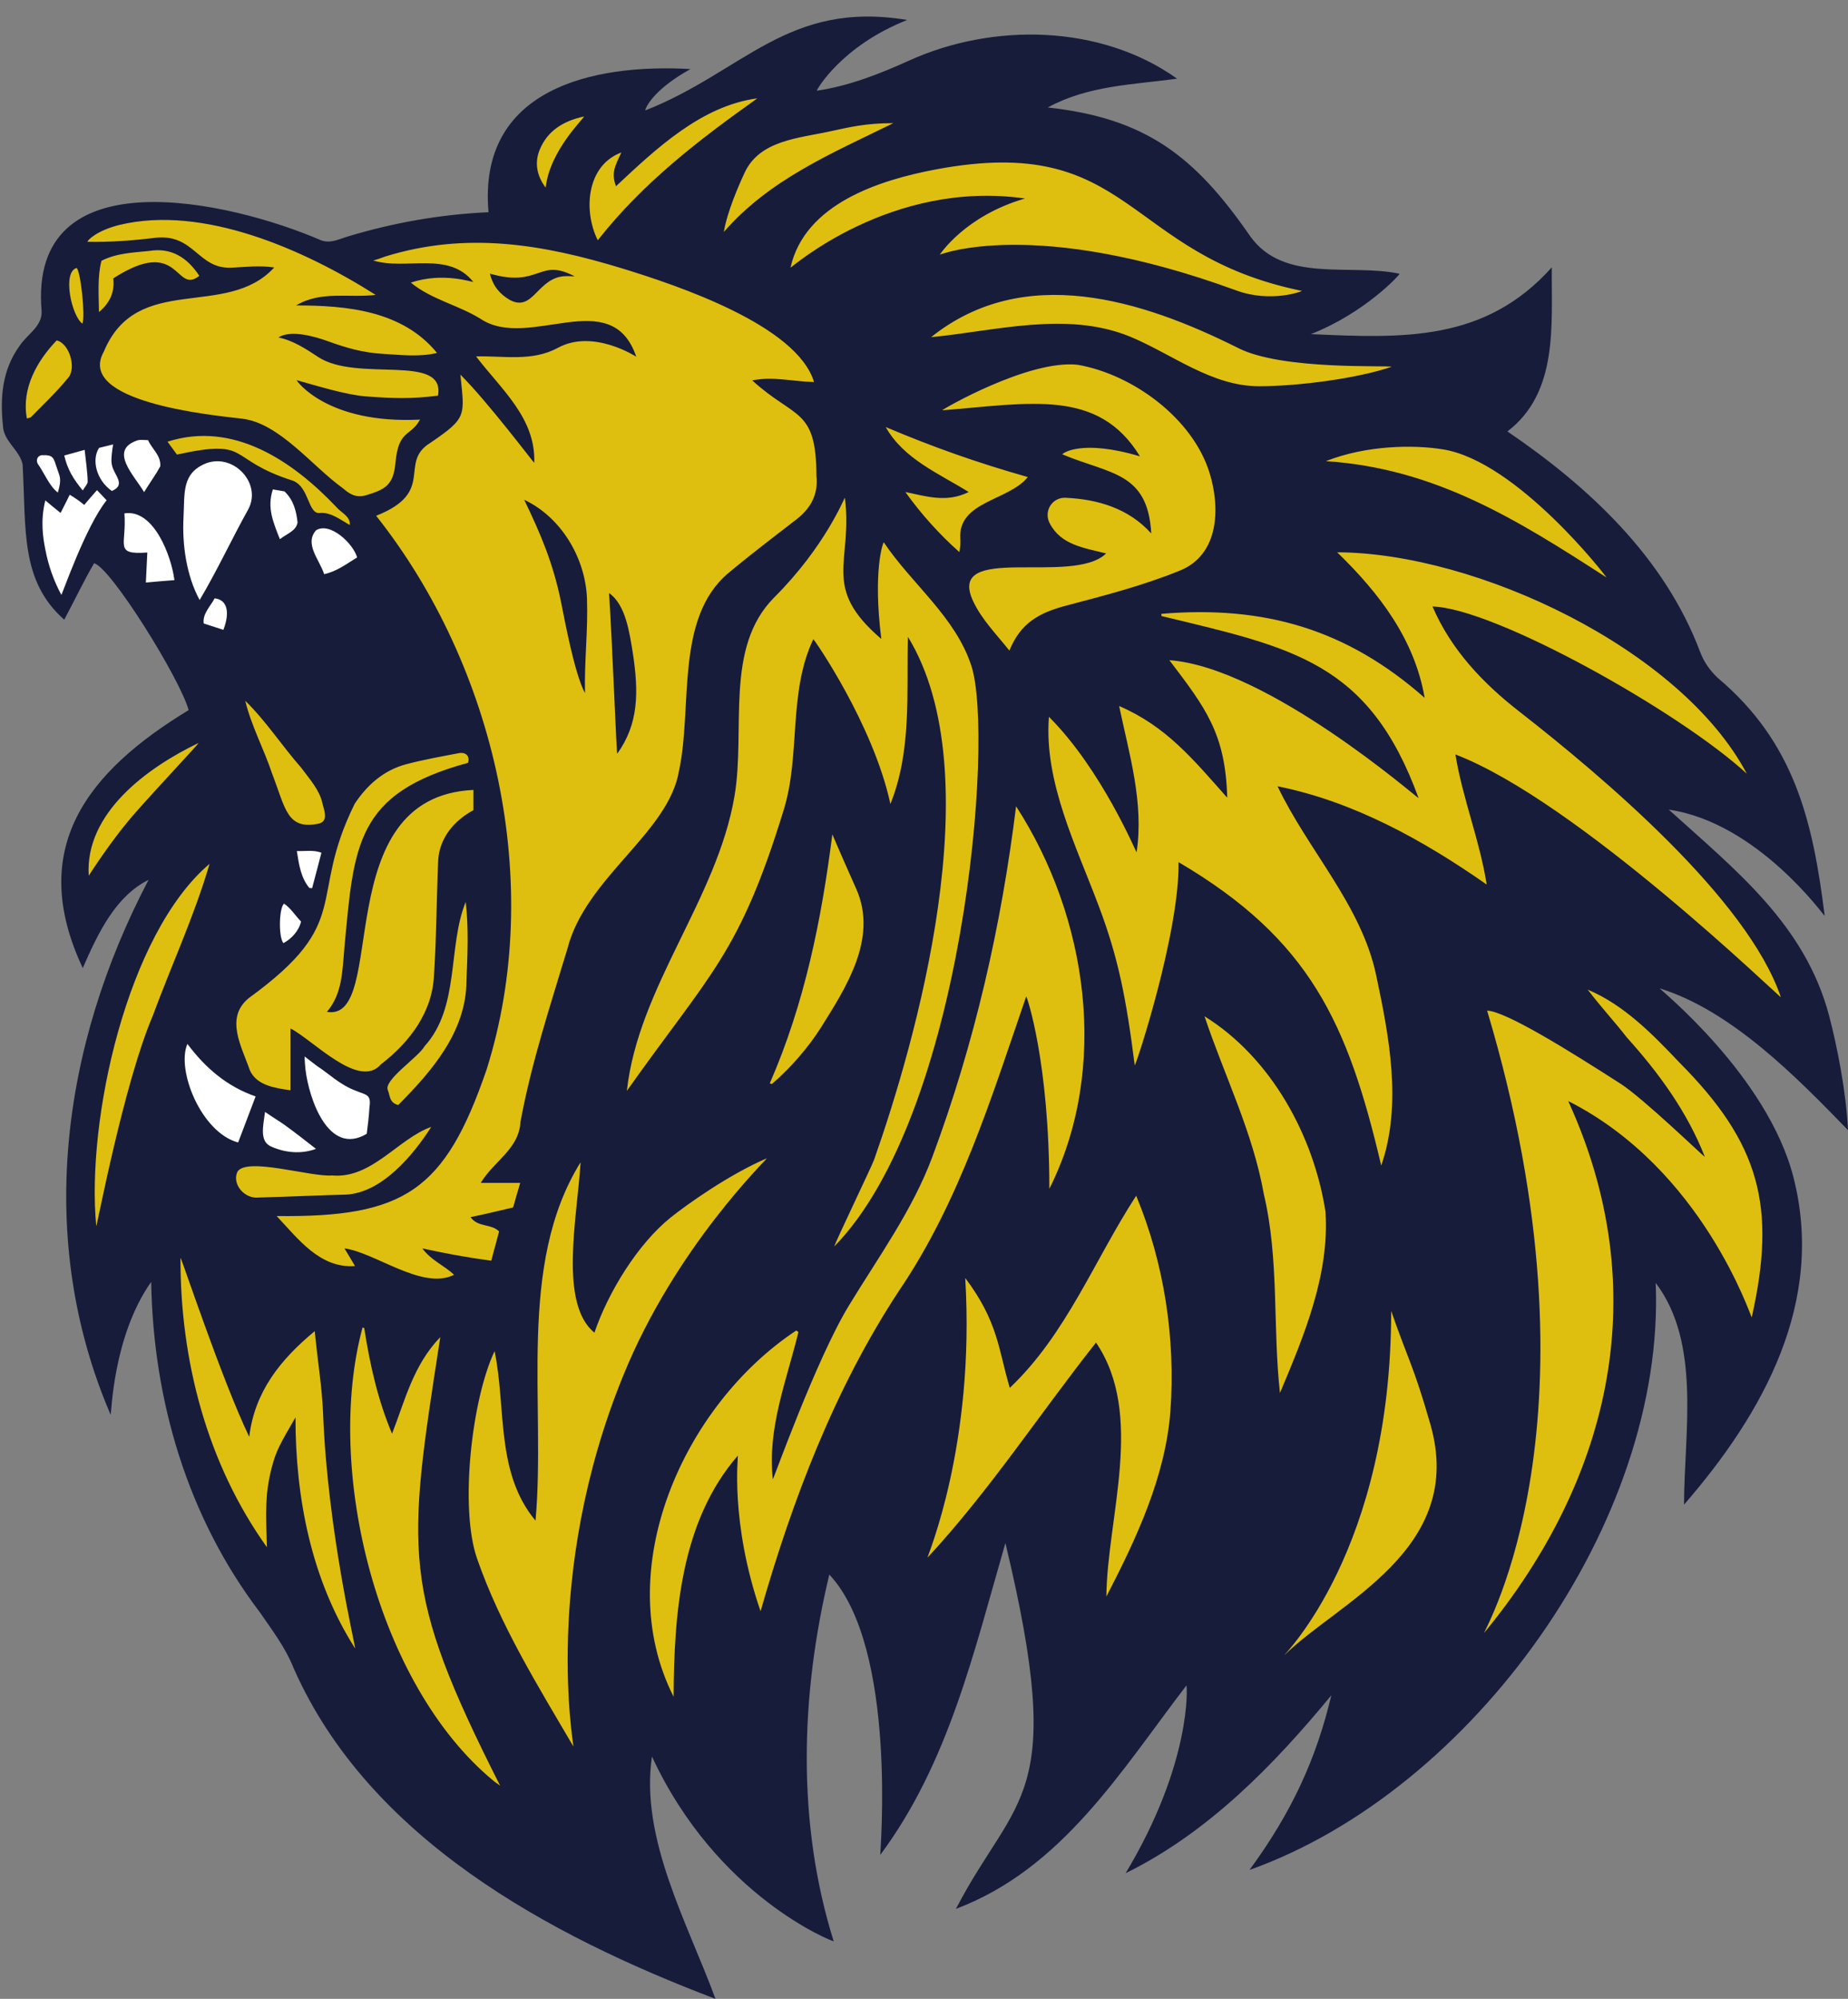 <?xml version="1.0" encoding="UTF-8"?>
<!DOCTYPE svg PUBLIC '-//W3C//DTD SVG 1.0//EN'
          'http://www.w3.org/TR/2001/REC-SVG-20010904/DTD/svg10.dtd'>
<svg height="1910.2" preserveAspectRatio="xMidYMid meet" version="1.0" viewBox="116.0 37.0 1766.2 1910.2" width="1766.2" xmlns="http://www.w3.org/2000/svg" xmlns:xlink="http://www.w3.org/1999/xlink" zoomAndPan="magnify"
><rect x="116.0" y="37.0" width="1766.2" height="1910.2" fill="#808080" stroke="none"/><g
  ><g id="change1_1"
    ><path d="M 1670.801 917.398 C 1731.102 961.398 1791.102 1005.699 1851.398 1049.699 C 1850 1041.898 1848.102 1034.398 1845.801 1027.102 C 1851.199 1031.301 1856.602 1035.602 1862 1039.801 C 1854.5 1029 1846.699 1018.398 1839.199 1007.5 C 1821.5 961.102 1791.398 919.5 1757.801 882.5 C 1717.301 837.801 1671.398 798.5 1630 754.699 C 1681.801 766.5 1732.199 784.801 1779.199 809.301 C 1792.898 818 1806.301 827 1819.5 836.102 C 1824.898 803.102 1804.398 774 1782.301 747.102 C 1769.801 729.898 1755.5 713.398 1742.5 696.699 C 1726.699 674.301 1712.102 650.801 1697.102 627.699 C 1675 590.301 1653.602 552.398 1622.898 521.801 C 1604.301 503.398 1583.102 488.398 1560.301 475.398 C 1551.398 467.199 1542.602 458.699 1534.602 449.5 C 1531.801 446.199 1528.699 442.398 1529 438 C 1529.199 433.301 1533.5 429.801 1536.801 426.5 C 1555.398 408.801 1565 382 1561.801 356.301 C 1483.602 380.5 1398.199 380.5 1320 355.801 C 1331.102 351.801 1341.898 346.898 1352.301 341.199 C 1377.5 337.699 1400.801 328 1418.398 309.699 C 1399.102 309.699 1379.102 309.5 1360 306.602 C 1332.5 298.801 1307.301 284 1282.801 267.102 C 1274.801 257.699 1267.5 247.602 1259.5 238.102 C 1217.801 188 1154.5 156.199 1089.5 152.898 C 1093 138.102 1109.301 130.301 1123.602 124.699 C 1146.199 115.801 1168.602 107 1191.199 98.102 C 1136.102 80.898 1075.398 82.301 1021 101.602 C 999.801 109.102 979.301 119.5 957.699 126.102 C 937.898 132.199 917.199 135.301 896.5 138.102 C 891.301 138.801 885.699 139.5 881.699 136.199 C 877 132.699 876.801 125.102 879.301 120 C 881.898 114.602 886.801 111.102 891.801 107.301 C 905.699 96.898 919.801 86.301 933.699 76 C 929.199 68.898 918.898 71.102 911.102 74.102 C 843.801 100 778.602 131.301 716.199 167.602 C 711.699 148.301 722.801 126.602 738.102 116.301 C 714.602 116.5 690.301 116.801 668.699 126.398 C 638.301 139.801 618.102 169.699 608.199 201.301 C 602.602 219.699 600 238.699 598.801 258 C 543 258 487 262 432.602 280.398 C 392.102 261.602 349.301 247.898 305.199 240.102 C 277.199 235.199 247.5 232.301 220.5 241.5 C 193.398 250.398 169.398 273.801 167.301 302.199 C 166.102 317.699 171.102 334.5 164.898 348.801 C 161.102 357.5 153.398 364.102 147.199 371.602 C 132.102 390 126 415.602 131.398 438.898 C 134.5 452.602 141.301 465 144.602 478.398 C 149.801 499.398 147 521.199 148.398 542.699 C 150.301 571.199 160.199 599.199 176.199 623 C 185.898 600.199 195.5 577.301 205.199 554.301 C 249.5 606.102 287.102 663.801 316.5 725.199 C 235.801 750.602 180 838.699 191.301 922.5 C 207.801 883.199 247.801 854.898 290.398 852.602 C 246.102 911.898 218.398 983.199 205.398 1056.199 C 190.602 1138.602 193.898 1223.301 206.102 1306.199 C 219.801 1271.398 235.301 1234.199 267.102 1214.898 C 268.699 1353.301 315.102 1490.602 398 1601.398 C 417.801 1628 440.801 1653.898 470.5 1668 C 471.398 1669.199 472.102 1670.398 473.102 1671.801 C 498.301 1707.602 532.699 1735.398 566.602 1762.898 C 622.398 1808.102 678.398 1853.5 734.199 1898.699 C 687.102 1821.301 675.301 1723.301 702.699 1636.898 C 750.699 1688.199 798.699 1739.801 847 1791.102 C 832.602 1679 862.801 1561.801 929.398 1470.5 C 971.102 1536.602 981.898 1616.898 992 1694.398 C 1021.898 1602.801 1053 1508.898 1113.699 1433.801 C 1135.102 1542.102 1156.5 1655.801 1123.102 1761 C 1163.102 1677 1222.398 1602.301 1295.199 1544.199 C 1298.5 1600.898 1293.801 1658.102 1280.801 1713.5 C 1324.801 1655.398 1383.699 1608.5 1450.102 1578.602 C 1452.898 1632.699 1444.199 1687.398 1424.699 1738 C 1499.602 1661 1575.398 1582.898 1627.398 1488.898 C 1679.398 1395 1705.602 1281.699 1674.699 1178.898 C 1746.301 1229 1781.602 1325.301 1759.398 1409.801 C 1770.199 1381.801 1781.102 1353.801 1791.898 1326 C 1805.102 1292.102 1818.301 1257.301 1820.102 1221 C 1824.602 1135.801 1766.199 1060.199 1703.102 1002.801 C 1669.699 972.199 1631.301 939.699 1625.398 894.699 C 1628.199 892.801 1631.301 891.199 1634.301 890.199 C 1645.898 899 1658.602 908.199 1670.801 917.398" fill="#debf10"
    /></g
    ><g id="change2_1"
    ><path d="M 297.398 637.898 C 309.102 653.699 331.199 656.602 350.898 657.699 C 352.199 657.801 353.699 657.801 354.699 657 C 355.801 656.102 356.102 654.602 356.301 653.199 C 359.699 627 356.5 599.301 366.801 575 C 368.398 571.301 371.602 567.102 375.398 568.301 C 377.199 568.898 378.398 570.5 379.5 571.898 C 396.898 594.102 425.801 603.102 452.801 610.898 C 458 612.398 464.602 613.602 468.102 609.398 C 469.602 607.602 470.102 605.102 470.5 602.699 C 472.102 593 473 583.301 473 573.5 C 473 564.602 472 554.898 465.699 548.5 C 453.199 535.801 429.398 545.102 415.398 534.102 C 405.301 526.102 404.102 510.398 394.102 502.301 C 385.301 495.199 372.5 496.199 362.398 491.102 C 357 488.301 352.602 483.898 347.602 480.301 C 332.102 469.199 310.398 467.699 293.5 476.398 C 291 477.699 288.398 479.199 285.602 478.801 C 283.602 478.5 282 477.199 280.5 475.898 C 274.199 470.5 268.801 464 264.699 456.801 C 263 453.898 261.398 450.801 258.602 449 C 255.898 447.301 252.602 447.102 249.398 447 C 217.602 445.898 185.699 448.699 151.398 454.898 C 140.801 464.398 146.602 481.398 148.801 495.398 C 150.801 507.898 149.102 520.602 149 533.199 C 148.699 562.898 157.398 592.5 173.5 617.398 C 182.301 594.602 193.699 572.898 207.5 552.801 C 224.301 559 233.801 576.301 240.801 592.801 C 244.801 602.199 250.5 613.398 260.699 613.801 C 264.801 613.898 268.801 612.102 272.898 612.301 C 285.398 612.602 290 628 297.398 637.898" fill="#fff"
    /></g
    ><g id="change2_2"
    ><path d="M 394 892.699 C 389.699 895.301 383.801 893 379.5 895.602 C 375.898 897.801 374.898 902.5 374.199 906.602 C 371.5 923.102 369.301 941.602 379.102 955.199 C 402.102 940.898 412.301 913.199 420.199 887.301 C 424.199 874 428.102 860.699 431.801 847.301 C 432.301 845.5 432.699 843.199 431.301 842 C 430.5 841.301 429.398 841.102 428.301 840.898 C 420.699 839.898 411.898 835.5 403 840.301 C 393.699 845.398 388.898 857.5 392.102 867.602 C 393.5 872 396.199 875.898 397.398 880.301 C 398.602 884.699 397.898 890.301 394 892.699" fill="#fff"
    /></g
    ><g id="change2_3"
    ><path d="M 478.898 1081.699 C 470.5 1073.398 459.898 1067.699 449.699 1061.699 C 432.301 1051.5 415.5 1040.102 399.602 1027.602 C 400.398 1051.102 402.801 1074.602 406.699 1097.801 C 357.398 1077.199 312.801 1045.699 279.602 1018.801 C 281.398 1041.898 283.301 1065.199 291.199 1087 C 299.102 1108.801 313.801 1129 334.898 1138.398 C 352.5 1146.199 372.5 1145.801 391.699 1144.102 C 420.898 1141.5 449.801 1136 477.898 1127.898 C 481.801 1126.801 485.898 1125.5 488.602 1122.5 C 490.801 1120 491.801 1116.699 492.199 1113.398 C 493.398 1101.602 487.301 1090 478.898 1081.699" fill="#fff"
    /></g
    ><g id="change3_1"
    ><path d="M 1882.199 1117 C 1880.301 1079.102 1871.602 1036 1864.102 1007.5 C 1841 920.398 1774.898 868.602 1710.898 810.699 C 1795.898 823.199 1859.398 912.602 1859.898 912.199 C 1848.602 821.102 1830.898 746.5 1757.699 684.801 C 1750.199 677.699 1744.5 669.699 1740.801 659.801 C 1706.699 569.398 1634.602 502.301 1556.699 449.301 C 1605.699 411.898 1598.602 347.102 1599.102 292.5 C 1535.301 363.801 1456.898 360.301 1368.898 356.301 C 1420.898 335.801 1454.102 299.301 1453.602 298.602 C 1406.301 288.5 1343.199 308 1310.898 262.801 C 1257.898 186.102 1211.102 150 1117.398 139.699 C 1156 118.699 1198.102 118 1241 112.199 C 1168 60.199 1064.898 58.5 984.602 95 C 956.602 107.699 927.199 119.199 896.602 123.699 C 896.398 123 919.898 81.102 983 56.102 C 868.801 37 826.398 105.699 732.801 142.5 C 732.301 141.801 738.199 123.898 775.898 103 C 681.301 97.602 572.5 122.5 582.898 239.801 C 537 241.898 492.699 249.699 448.699 262.898 C 440.5 265.301 432 270 423 266.699 C 336.801 229.301 142.602 184.5 155.801 334.5 C 156.301 349.301 141.699 356.602 134.602 367.699 C 118.102 390.5 116 416.699 118.801 443.699 C 119.301 458.801 134.602 466.801 137.602 480.699 C 141.102 543.102 135.199 592 177.398 629.199 C 188.898 607.5 196.199 592 205.898 575.301 C 221.398 578.602 287.801 685 296.301 715.602 C 199.301 774.5 141.398 847.898 195.102 962.102 C 209.898 928.199 226.602 893.398 258 877.801 C 174.699 1036.5 149.5 1221 221.699 1388.898 C 222.602 1388.898 223.602 1314.301 260.5 1262 C 262.398 1375.199 295.102 1486.602 364.301 1577.699 C 376.102 1594.898 388.801 1611.398 396.602 1631.102 C 468.398 1793.801 640.5 1886.699 799.801 1947.199 C 773.398 1875.199 727.5 1794 739.102 1715.602 C 801.5 1850 912.398 1892.602 912.801 1892.199 C 877.301 1779 881 1656.801 908.602 1541.699 C 974.301 1611.602 956.898 1809.398 957.301 1809.602 C 1022.699 1721.801 1047 1614.699 1076.898 1511.602 C 1136.199 1758.301 1087.301 1750.301 1029.602 1861.199 C 1131.301 1822.801 1187.102 1729.602 1249.898 1647.699 C 1250.602 1647.898 1255.301 1721.398 1191.801 1827.102 C 1270.398 1788.5 1333.301 1724 1388.398 1657.102 C 1374 1717.801 1350.699 1768.699 1310.199 1824 C 1523.5 1748 1708 1491.602 1698.398 1263 C 1742.199 1320.699 1725.5 1406.801 1725.5 1474.898 C 1801.5 1387.301 1860.602 1280.898 1830 1161.801 C 1805 1064.801 1701.699 982 1702.199 981.5 C 1771.102 1002.898 1833.301 1066.602 1882.199 1117 Z M 1494.801 466.398 C 1565.699 477.5 1651.602 588.301 1651.301 588.801 C 1566.102 533.699 1487.699 484.5 1383.199 477.699 C 1422 462.398 1467.199 461.898 1494.801 466.398 Z M 1446 387.5 C 1412.301 399 1355.398 406.102 1319.398 406.102 C 1273.699 406.102 1236.301 375.301 1195.602 358.5 C 1135.102 334 1067.5 353.301 1005.898 359.199 C 1094.602 288.301 1206.699 323.199 1299.398 369.602 C 1341.301 391 1442.699 385.898 1446 387.5 Z M 951.398 1145.301 C 990.5 1034.199 1064.602 777.801 983.699 645.5 C 982.301 699.199 987.5 754.301 967 805.301 C 950.5 729 894 647.801 893.301 647.801 C 869.102 699.102 881.301 758 865.102 810.699 C 822.699 948.898 795.199 966.301 715.102 1079.5 C 726.199 979.699 801.301 896.398 818 797.699 C 828.801 733.898 808.102 656 855.898 608 C 905.102 558.801 922.801 512.699 923.5 512.699 C 931.301 574.801 900.199 597.898 958.301 647.602 C 950.102 582.398 959.898 555.301 960.699 555.301 C 987.5 595.301 1029.398 626.602 1044.5 673.699 C 1066.398 742.398 1037 1101.699 913.398 1228.102 C 912.602 1227.699 949.801 1150.199 951.398 1145.301 Z M 900.398 1019.301 C 888.898 1037.398 871.699 1057.699 853.602 1073 C 852.898 1072.801 852.398 1072.5 851.699 1072.301 C 884.898 996.301 901.102 916.199 911.5 834.301 C 926.102 868.398 931.301 879.301 934.602 887 C 955 933.898 924.602 980.699 900.398 1019.301 Z M 1033.801 552.102 C 1034 556.102 1033.801 560.102 1032.898 564.602 C 1013.602 547.398 996.398 528.301 981.301 507.199 C 1001.102 511.199 1020.602 517.801 1041.801 507.199 C 1013.102 489.301 979.699 475.699 962.5 445.102 C 1008.602 464.602 1050.102 479.199 1098.301 492.898 C 1080 515.801 1031.199 515.801 1033.801 552.102 Z M 1046.102 611.602 C 1019.5 554.898 1141 597.199 1173.199 565.898 C 1152 560.5 1130.102 557.898 1119.301 537.199 C 1113.199 525.699 1121.398 512.199 1134.398 512.699 C 1165.199 514.102 1194.699 522.801 1216.301 546.801 C 1213 487.898 1177 490.301 1131.301 471.199 C 1131.301 470.301 1149.398 456.398 1205.5 473.102 C 1165.699 407.898 1100.5 422.5 1016.5 429.102 C 1016.301 428.398 1099.102 380.398 1146 385.602 C 1198.699 394.801 1255.699 436.699 1271.898 488.5 C 1282.301 521.699 1281.602 567.102 1243.398 582.398 C 1208.602 596.5 1172.5 605.898 1136.301 615.398 C 1109 622.5 1091.602 632.102 1080.699 658.699 C 1067.5 642.199 1054.301 629 1046.102 611.602 Z M 1010.5 198.898 C 1198.801 163.602 1189.398 280.102 1360.301 315 C 1360.801 315.199 1330.898 326.801 1297.398 314.5 C 1104.398 243.898 1014.199 280.398 1014.199 280.398 C 1014.199 280.398 1038 243.398 1095.602 226.699 C 967.5 208.301 872.199 293.102 871.5 292.801 C 885.102 231.898 956.199 209.102 1010.5 198.898 Z M 909.5 162.5 C 928.102 158.5 943.199 154.699 969.801 154.699 C 911.398 183.398 851.398 208.398 807.801 258.699 C 810.898 239.602 822.199 213.699 827.602 202.199 C 842 170.898 879.602 169.102 909.5 162.5 Z M 709.898 182.699 C 703.301 196.398 700.199 202.5 704.699 215 C 743.102 179 786.602 138 839.801 131 C 784.5 170.301 730.801 211.301 687.301 266.602 C 673.398 238.699 676.301 195.199 709.898 182.699 Z M 631.801 180.102 C 639.102 162.199 654.199 152.602 674.199 148.301 C 673.301 151.102 641.5 181 637.5 216.301 C 628.898 204.801 626.801 192.398 631.801 180.102 Z M 484.602 282 C 562 258.199 634.301 270.199 710.602 293.5 C 763.801 309.801 877.801 348 894 402.102 C 873.801 401.602 855.199 396.5 834.898 400.5 C 875.898 437.898 896.102 426.398 896.301 491.801 C 898.199 509.699 890.699 522.898 877 533.5 C 855.102 550.398 833 567.199 811.602 585.102 C 761 628.301 778 713.102 765 773.301 C 755.301 832.898 676 875.199 658.398 943.301 C 641.898 998.102 623.801 1052.801 613.398 1109.301 C 612 1135.199 587.5 1147 575.5 1167.398 C 588.398 1167.398 600.199 1167.398 613.199 1167.398 C 610.602 1176.102 608.5 1183.398 606.398 1190.898 C 591.801 1194.199 580 1197.301 565.699 1200.102 C 572.801 1210.199 585.5 1206.199 593 1213.801 C 590.602 1222.5 588.301 1231.5 585.5 1241.801 C 561.699 1238.5 543.398 1235.199 519.602 1230 C 528.102 1241.5 540.301 1246.199 550 1255.199 C 520.102 1270.5 474.398 1233.801 445.199 1230 C 448.5 1235.602 451.602 1240.398 455.301 1246.898 C 421.898 1249.301 401.199 1221.199 380.398 1199.102 C 502.602 1200.5 541.199 1175.102 581 1059.301 C 637 882.301 589.699 673.898 475.5 529.898 C 533.199 507.102 496.199 479.301 527.301 460.199 C 562.602 436.199 560 434.5 556 395 C 582.102 420.898 626.199 479.5 626.602 479.301 C 628.199 436.5 594.801 408.898 571 377.602 C 597.602 376.898 624.398 382.801 649.199 369.398 C 682.898 351 724.102 377.898 724.102 377.898 C 700.301 308 621.898 372.301 575.602 341.898 C 554.199 328.5 528.301 323.301 508.699 307.102 C 539.301 296.699 567.801 306.898 568.301 306.398 C 544.5 276.5 503.602 295.602 472.699 285.898 C 477.102 284.898 480.898 283.199 484.602 282 Z M 360.301 1084.801 C 354.398 1100.301 349.199 1114 343.602 1128.801 C 308.301 1119.398 284.301 1059.398 295.102 1034.602 C 312.301 1057.5 332.602 1075.102 360.301 1084.801 Z M 329.5 638.898 C 323.398 637 317.301 634.898 310.699 632.801 C 309.301 623.398 317.801 615.602 321.102 608.801 C 333 610 336.102 621.699 329.5 638.898 Z M 403.898 770.699 C 411.699 781.301 421.301 791.699 424.102 804.398 C 425.301 810.301 430.898 822.102 420.102 824.199 C 390.199 830.102 389 809.801 376.102 776.398 C 368.301 752.898 356.301 731 350.398 706.699 C 370.199 726 385.5 749.801 403.898 770.699 Z M 376.801 504.699 C 380.602 505.398 384.301 505.898 387.898 506.602 C 396.801 515.102 399.199 525.699 400.398 536.301 C 399 544.5 390.301 546.898 383.5 552.301 C 377.301 536.5 370.898 522.199 376.801 504.699 Z M 418 543.801 C 431.398 535.301 453.801 556.699 457.301 569.699 C 446.898 576.102 437.801 583.102 425.801 585.699 C 421.301 571.602 406.699 557 418 543.801 Z M 399.699 850.301 C 408.398 850.5 415.699 849.102 423.199 851.898 C 420.102 863.699 417.301 874.699 414.301 885.801 C 413.398 885.801 412.699 885.602 411.699 885.602 C 403.699 876 401.801 864 399.699 850.301 Z M 403.699 917.602 C 401.801 926.5 394.301 934.5 386.801 938.301 C 381.898 931.699 382.801 904.199 387.5 900.602 C 393.801 904.699 398 911.801 403.699 917.602 Z M 353.801 990.801 C 455.301 917.102 409.398 897.301 455 805.102 C 467 787 482.801 773.102 504 767.398 C 520.898 762.898 538.102 759.898 555.301 756.602 C 561.699 755.898 565.199 759.898 563.301 766 C 455.699 795.199 454.301 844.398 445.102 943.301 C 443.199 964.699 443.199 986.801 428.398 1004 C 488 1014.102 428.199 798.301 568.5 791.898 C 568.5 798.301 568.5 804.801 568.5 811.199 C 550.102 821.102 536.199 837.602 534.801 858.801 C 533.199 895.301 533.199 932 530.801 968.5 C 529.398 1004.301 507.5 1033 480 1054.199 C 459 1078.398 415.301 1030.898 393.602 1019.801 C 393.602 1040 393.602 1058.898 393.602 1078.898 C 379 1076.801 361.301 1074.398 354.801 1059.801 C 346.898 1037 330.699 1009.699 353.801 990.801 Z M 561.801 974.602 C 561.602 1022.898 528.602 1060.801 496.602 1093 C 487.898 1090.898 488.801 1083.602 486.699 1078.898 C 482.199 1069.199 515.898 1047.398 521.801 1036.801 C 555.699 999.398 543.699 941.699 561.102 898.898 C 564 923.801 562.801 949.699 561.801 974.602 Z M 407.898 1058.602 C 407.699 1056.199 407 1049.199 407.199 1046.602 C 411.199 1049.699 417.102 1054.398 419.398 1056 C 429.5 1062.398 440.801 1073.699 455.898 1079.301 C 466 1083.5 471 1082.602 469.102 1095.102 C 468.602 1104 467.5 1112.801 466.5 1120.5 C 430 1142.398 411.199 1087.102 407.898 1058.602 Z M 418 1134.898 C 403.898 1140.102 388.801 1138.699 375.398 1132.801 C 363.602 1127.898 367.602 1113 369.301 1099.602 C 379.199 1106.398 382.5 1108.102 388.102 1112.102 C 398.5 1119.602 407.699 1126.898 418 1134.898 Z M 342.898 1156.801 C 351.602 1142.398 413.301 1162 433.301 1160.301 C 471.199 1163.801 496.398 1125.199 528.199 1113.898 C 510.801 1141 481.102 1176.801 446.801 1178.602 C 418.801 1179.301 390.801 1180.699 363 1181.398 C 349.699 1182.898 337.5 1168.602 342.898 1156.801 Z M 230.398 251.898 C 310 232.801 406.199 275.199 475 318.801 C 449.301 321.898 422.699 314.602 399 328.898 C 447.5 328.898 500.699 333.801 533.699 374.301 C 516.301 378.301 500 376.199 482.602 375.199 C 462.102 374 446.602 369.301 429.199 363 C 416.699 358.5 393.699 351.898 382.102 359.5 C 396 362.301 408.199 370.301 420 378.102 C 457.398 402.801 541.898 374.102 534.602 415.102 C 508.699 418.398 491.102 417.699 465.602 415.801 C 445.801 414.199 418 405.398 399.5 400.301 C 399.301 400.801 428.5 442.398 517.398 438 C 508.199 454.898 496.898 446.898 493.898 479.699 C 492 500.898 483.5 504.898 466.398 510.102 C 456.5 513.199 450.398 509.398 443.602 503.5 C 414.602 482.801 382.898 441.102 347.301 437.102 C 317.398 433.602 188.199 421.102 215.199 373.102 C 247 296.602 332.199 342.699 378.102 292.602 C 363.699 290.5 351.5 292.102 337.398 292.801 C 304.699 294.398 301.898 259.801 264 264.301 C 242.602 266.898 221.199 268.5 199.699 268.102 C 199.102 267 208.301 257.301 230.398 251.898 Z M 269.199 482.602 C 264.5 491.301 261 495.5 253.699 507.301 C 244.5 491.5 218.898 466.801 248.102 457.602 C 250.898 457.102 254 457.602 257.5 457.602 C 261.199 466.102 269.898 472 269.199 482.602 Z M 210.602 335.199 C 210.398 319 209 301.102 213 286.199 C 227.398 278.898 243.102 278.398 258.699 276.801 C 279.898 273.301 295.199 283.398 306.5 300.602 C 283 319.199 288.602 261.5 224.301 303 C 225.699 316.199 221 326.5 210.602 335.199 Z M 199.801 497.199 C 199.801 499.602 197.199 502.102 195.102 505.699 C 185.898 494.602 180.5 485.5 177.398 472.301 C 184.898 470.199 190.301 468.801 196.898 466.898 C 198.102 478.102 199.602 487.801 199.801 497.199 Z M 189.199 293.102 C 193 295.898 197.699 338.5 194.801 346.301 C 184.5 339.199 175.301 297.102 189.199 293.102 Z M 141.699 436.898 C 136.301 408.199 151.602 381.602 170.199 362.301 C 182.699 365.398 188.801 388.699 181.5 397.602 C 170.699 411 158 423 145.699 435.5 C 145.199 436.199 143.801 436.199 141.699 436.898 Z M 155.5 472 C 167.5 471.5 167 474.398 170.602 484.898 C 173 492.398 175.301 494.102 171.301 507.699 C 163.301 501.801 158.398 489.102 152.199 480.398 C 150.602 477.699 150.801 473.199 155.5 472 Z M 174.602 605.5 C 167.301 591.602 162.398 578.199 159.301 562 C 157.199 551.398 154.398 534.898 159.301 515.199 C 164.199 519.398 169 523.199 173.898 527.199 C 178.102 519.199 182.602 509.801 182.602 509.801 C 182.602 509.801 189 513.301 196.5 519.5 C 200 515.301 203.801 511 208.699 505.398 C 212 508.898 214.602 511.5 217.898 515.102 C 197.699 540.301 175.602 604.801 174.602 605.5 Z M 222.898 506.199 C 207.801 495.602 203.398 476.102 210.699 465 C 214.199 464.102 218.199 463.102 224.102 461.699 C 223.199 467.602 222 475.398 222.699 479.801 C 223.801 490.602 237.699 499.801 222.898 506.199 Z M 255.398 593.699 C 255.898 584 256.301 575.301 256.801 565 C 224.301 567.398 237.301 557.699 234.898 527.602 C 263.102 523.102 279.898 568.801 282.699 591.398 C 273.5 592.102 265.199 592.801 255.398 593.699 Z M 276.102 459.102 C 339 438.898 395.898 477.699 437.398 521.5 C 441.898 526.898 451.102 530.398 450.301 538.699 C 441.398 533.801 432.602 526.5 422.102 527.199 C 410.102 529.102 412 502.699 396 496.398 C 331 475.699 357.199 455.699 285.102 471.398 C 282 467.102 279.398 463.5 276.102 459.102 Z M 291.398 531.301 C 292.602 508 289.5 489.199 313.102 479.699 C 339.5 470 366.301 499 353.398 523.5 C 337.398 552.199 323.5 582.398 306.801 610.398 C 294 586.898 290 556.801 291.398 531.301 Z M 244.801 814.301 C 228.602 832.699 211.102 857.801 200.801 873.898 C 197 814.102 256.602 770.602 305.801 747 C 306 747.699 268.301 787.699 244.801 814.301 Z M 208 1208.801 C 198.301 1108 237.199 929.602 316.301 862.5 C 301.699 912.398 279.801 959.5 261.898 1008 C 234.398 1072.5 208.699 1208.801 208 1208.801 Z M 455.398 1612.301 C 413.5 1546.602 398.398 1468.5 398.398 1391.5 C 384 1416.5 380 1422.801 375.602 1439.801 C 369.199 1465 370 1482.199 371.102 1515.602 C 313.699 1435.301 288.199 1336.699 288.5 1239 C 289.398 1238.801 327.602 1354.602 354.199 1410.102 C 359.398 1366.801 384.102 1336.199 416.801 1309.102 C 420.301 1343.898 423.602 1361.398 424.801 1388 C 429.102 1500 456.199 1611.801 455.398 1612.301 Z M 587.5 1738.699 C 476.602 1647.102 425.801 1441.602 462.5 1305.602 C 463 1305.801 463.699 1306.102 464.102 1306.102 C 469.5 1340.898 477 1374.602 490.699 1407.102 C 503.199 1375.102 510.898 1341.699 536.801 1314.801 C 504.801 1521.5 498.699 1554.898 594 1743.5 C 591 1741.102 588.898 1740.102 587.5 1738.699 Z M 664 1706 C 630.102 1648.102 594.102 1590.199 572 1526.602 C 555.102 1478.301 566.801 1374.301 588.699 1328.199 C 600 1382.602 589.398 1444 627.801 1490.199 C 637.898 1379.102 609.699 1246.102 670.898 1147.699 C 667.398 1202.102 650.199 1282.602 684.102 1310.602 C 697 1272.5 725.301 1225.898 757.102 1200.398 C 772.398 1188.199 812.199 1159.699 848.898 1143.898 C 849.398 1144.602 761.301 1228.898 711.398 1352.199 C 633.898 1542.602 664.699 1705.801 664 1706 Z M 842.898 1576.801 C 813.5 1491.301 821.699 1428.301 821.199 1428 C 766.602 1490.898 760.199 1578.898 759.801 1658.5 C 698.602 1537.5 769.199 1379.801 877 1308.5 C 877.699 1309 878.398 1309.398 879.102 1309.898 C 867.801 1356.301 849.199 1401.898 854.602 1450.699 C 855.301 1450.699 895.801 1336.5 927.301 1284.699 C 955.5 1238.301 988 1193.801 1007.102 1142.5 C 1047.398 1034.199 1073 921.898 1087.102 807.5 C 1155.801 913.699 1176.602 1057.699 1118.898 1173.102 C 1118.898 1051.898 1097.5 989.5 1096.801 989.199 C 1063.398 1086.199 1033.199 1185.301 974.898 1271 C 913.801 1364 873.5 1469.898 842.898 1576.801 Z M 1234.602 1385.398 C 1229.898 1448 1202.102 1507.301 1173.398 1562.699 C 1174.102 1487.102 1210.398 1389 1163.5 1320 C 1109.398 1388.5 1061.801 1461.5 1002.5 1525.5 C 1001.801 1525 1048.199 1418.398 1038.5 1258.301 C 1070.301 1300.398 1070.301 1327.5 1081.102 1363.301 C 1135.199 1312 1161.801 1241.398 1201.898 1179.699 C 1228.699 1244.102 1239.602 1316.199 1234.602 1385.398 Z M 1323.898 1178.199 C 1313.301 1118.602 1286.199 1065 1267.199 1008.199 C 1330.801 1047.699 1371.5 1122.102 1382.801 1194.898 C 1386.801 1255.199 1362.301 1313.5 1339.301 1368.199 C 1332.301 1305.301 1338.699 1240.801 1323.898 1178.199 Z M 1343.199 1619.102 C 1342.699 1618.602 1445.602 1518.301 1445.602 1289.801 C 1462.5 1338.301 1467 1342.102 1483 1397.898 C 1517.602 1517.898 1394.5 1568.102 1343.199 1619.102 Z M 1721 1052.301 C 1798 1129.699 1814 1190 1790.199 1295.898 C 1789.301 1295.898 1743.602 1154.398 1614.801 1089.199 C 1697 1268.801 1657.199 1448.199 1534.5 1597.398 C 1533.301 1596.699 1654.102 1393.801 1537.301 1002.801 C 1555 1003.301 1615.898 1041.199 1664.898 1072.699 C 1686.301 1086.398 1744.898 1142.898 1745.398 1142.602 C 1728.699 1099.801 1701.398 1062.301 1670.801 1028.398 C 1658.801 1012.898 1647.5 1001.102 1633.398 982.699 C 1668.199 997.398 1695.301 1025.199 1721 1052.301 Z M 1507 758 C 1513.801 800.102 1530.102 839.398 1536.898 882.301 C 1476.602 840.199 1410 803 1337 788.398 C 1366.199 849.602 1417 901.898 1431.199 968.699 C 1443.699 1027.801 1456.199 1092.102 1436.102 1150.898 C 1404.102 1014.801 1368.102 934.801 1242.398 860.898 C 1243.301 928.699 1201.699 1055.102 1200.5 1055.102 C 1192.301 990.398 1184.699 952 1166.102 902.801 C 1144.699 845.602 1113.602 784.199 1118.5 722 C 1169.102 772.602 1201.801 851.699 1202.301 851.5 C 1209.398 803.699 1195.199 757.801 1185.602 711.699 C 1230.801 731.199 1256.199 762.5 1288.898 799.301 C 1287.301 738.102 1268.199 713.398 1233.602 667.898 C 1327.5 674.699 1471.102 800.199 1471.801 799.699 C 1424.199 669.102 1351 655.898 1226 625.699 C 1226 625 1226 624.301 1226 623.602 C 1324.398 615.398 1403 638.199 1477.602 703.898 C 1467.898 647.898 1434.5 604.102 1394 564.801 C 1527.199 565.301 1722.398 657.102 1785.5 776.398 C 1721.199 717.102 1544.199 618 1485.102 616.602 C 1502.801 657.801 1533.102 689.801 1568.199 717.102 C 1647.801 779.199 1786.199 896 1818 989.898 C 1817.699 991.102 1623.5 802.5 1507 758" fill="#171c3b"
    /></g
    ><g id="change3_2"
    ><path d="M 677 608.801 C 675.398 570.199 652.5 531.398 617 514.602 C 633 547.801 644.801 575.602 652.301 612.801 C 655.602 629 665 680.602 675.102 699.398 C 674.398 667.898 678.102 640.102 677 608.801" fill="#171c3b"
    /></g
    ><g id="change3_3"
    ><path d="M 698.102 603.801 C 701.398 655.102 705.199 757.301 705.898 757.301 C 726.398 728.801 726.602 698.699 720.699 660.301 C 717.699 642.398 714.199 614.898 698.102 603.801" fill="#171c3b"
    /></g
    ><g id="change3_4"
    ><path d="M 603 323.5 C 626.102 336.199 629.602 300.898 657.398 300.898 C 659.801 300.898 662.801 300.898 665.199 301.102 C 630.602 282.699 632.5 312.398 584.199 298.5 C 587.301 310.801 593.898 318.102 603 323.5" fill="#171c3b"
    /></g
  ></g
></svg
>
